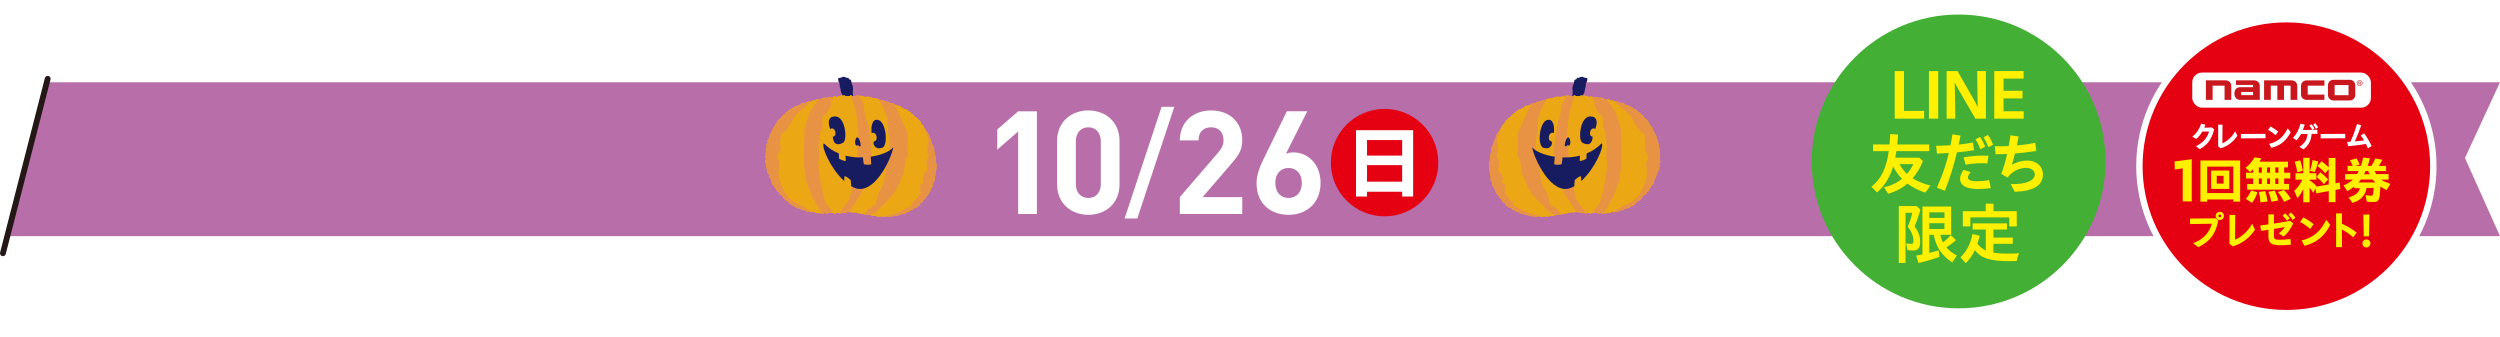 <?xml version="1.0" encoding="UTF-8"?><svg id="_レイヤー_2" xmlns="http://www.w3.org/2000/svg" xmlns:xlink="http://www.w3.org/1999/xlink" viewBox="0 0 646.048 87"><defs><style>.cls-1{fill:#b86ea9;}.cls-2{fill:#fff000;}.cls-3{fill:#e99e15;}.cls-4{fill:#e89344;}.cls-5{fill:#44af35;}.cls-6{filter:url(#drop-shadow-1);stroke:#fff;stroke-miterlimit:10;stroke-width:1.647px;}.cls-6,.cls-7{fill:#e50012;}.cls-8{fill:#fff;}.cls-9{fill:#171c61;}.cls-10{fill:#eba814;}.cls-11{fill:none;stroke:#231815;stroke-linecap:round;stroke-linejoin:round;stroke-width:1.508px;}.cls-12{fill:#c9171d;}</style><filter id="drop-shadow-1" x="547.95" y="0" width="86" height="87" filterUnits="userSpaceOnUse"><feOffset dx="1.241" dy="1.241"/><feGaussianBlur result="blur" stdDeviation="1.241"/><feFlood flood-color="#231815" flood-opacity=".3"/><feComposite in2="blur" operator="in"/><feComposite in="SourceGraphic"/></filter></defs><g id="_文字"><polygon class="cls-1" points="646.048 61.028 1.592 61.028 12.156 21.253 646.048 21.253 636.993 40.828 646.048 61.028"/><line class="cls-11" x1=".754" y1="65.443" x2="12.324" y2="20.369"/><path class="cls-9" d="M406.306,26.555c-.024-.096-.001-.098-.016-.266-.011-.12-.135-.249-.141-.398-.005-.126-.062-.264-.063-.407-.001-.129.056-.267.058-.407.002-.131.2-.261.205-.4.005-.133.031-.265.039-.402.008-.134-.011-.269,0-.404.011-.135.011-.269.025-.404.014-.136-.094-.284-.077-.418.017-.136.023-.273.044-.406.021-.136-.002-.28.023-.411.026-.137.175-.244.206-.372.033-.137.063-.268.102-.393.042-.137.019-.289.068-.408.056-.136.075-.29.14-.395.079-.129.319-.09.412-.165.111-.089.117-.338.245-.405.127-.065.334.063.471.019.137-.044.24-.207.381-.23.144-.024.292-.05.432-.053.149-.003.279.144.415.165.152.023.263.067.386.117.147.06.377-.025.463.072.096.11.077.297.065.451-.009.115-.044.255-.083.421-.03.126-.189.23-.232.381-.037.129-.026.28-.07.425-.04.132.022.301-.022.443-.041.133-.086.27-.129.411-.042.135-.042.285-.084.425-.041.136-.034.287-.075.426-.04.137-.065.277-.103.416-.038.139-.206.242-.241.382-.035.14-.04.287-.071.426-.032.142-.208.254-.235.394-.027.143.052.306.031.446-.022.145.04.391.027.53-.189.106-.256-.003-.467.049-.211.052-.221.014-.432.066-.211.052-.198.103-.409.155-.211.052-.192.132-.403.184-.212.052-.233.01-.45.033-.213.023-.215-.101-.433-.096Z"/><path class="cls-10" d="M406.58,54.913c-.129.014-.278-.078-.421-.057-.13.019-.26.077-.401.101-.131.022-.286-.07-.426-.045-.132.023-.236.221-.374.247-.132.024-.295-.103-.434-.077-.132.025-.227.268-.365.294-.133.025-.311-.186-.449-.161-.133.024-.24.206-.378.231-.133.024-.299-.128-.436-.104-.134.023-.254.137-.391.159-.134.021-.276.006-.413.026-.135.02-.258.128-.395.147-.135.019-.264.097-.401.114-.135.017-.282-.048-.42-.032-.136.016-.273.024-.411.038-.136.014-.261.164-.399.176-.136.012-.278-.012-.415-.002-.137.01-.279-.051-.417-.044-.137.007-.275-.007-.413-.002-.137.005-.273.133-.41.135-.137.002-.277-.133-.415-.134-.137-.001-.273-.05-.411-.053-.137-.003-.278.084-.415.077-.137-.006-.278.021-.415.012-.137-.01-.269-.094-.406-.107-.137-.013-.285.071-.422.054-.136-.017-.26-.142-.396-.162-.136-.02-.293.079-.428.055-.135-.024-.25-.165-.385-.193-.134-.028-.26-.095-.394-.127-.134-.032-.265-.068-.398-.104-.133-.036-.249-.122-.381-.162-.131-.04-.311.068-.441.024-.13-.045-.248-.127-.377-.176-.128-.049-.202-.23-.329-.284-.126-.053-.292-.013-.417-.071-.124-.058-.236-.141-.359-.203-.122-.062-.222-.163-.343-.23-.12-.066-.284-.056-.402-.127-.117-.071-.181-.225-.297-.301-.114-.075-.217-.163-.33-.243-.112-.079-.354.018-.464-.067-.108-.083-.2-.196-.307-.283-.105-.087-.219-.171-.323-.263-.102-.09-.05-.35-.15-.446-.099-.094-.33-.055-.427-.154-.096-.097-.183-.207-.277-.309-.095-.103-.04-.337-.131-.442-.091-.106-.261-.143-.348-.251-.088-.108-.248-.161-.332-.272-.085-.111-.017-.333-.097-.446-.081-.114-.301-.131-.377-.247-.077-.117-.132-.249-.204-.367-.073-.119-.128-.249-.198-.369-.069-.121-.19-.215-.255-.338-.065-.123.018-.322-.043-.447-.061-.125-.166-.227-.224-.354-.057-.127-.225-.207-.278-.336-.053-.129-.063-.277-.112-.407-.049-.13.001-.296-.044-.427-.045-.132-.086-.263-.127-.396-.041-.133-.246-.219-.283-.353-.037-.135-.01-.287-.043-.422-.033-.136.091-.305.063-.441-.028-.137-.154-.252-.179-.389s.016-.283-.005-.421c-.02-.138-.089-.268-.105-.406-.016-.138.016-.28.004-.419s-.159-.267-.167-.406c-.008-.139.026-.281.021-.42-.004-.139-.042-.279-.043-.418-.001-.139-.009-.28-.006-.419.003-.139.107-.276.113-.414.007-.139.106-.271.116-.409.01-.139-.012-.278.001-.416.014-.139.026-.275.043-.413.017-.138-.043-.285-.023-.423.021-.138.147-.257.171-.394.024-.137-.005-.282.022-.419.027-.137.101-.261.131-.397.03-.136-.021-.29.012-.425.034-.135.01-.285.047-.42.037-.134.101-.261.14-.395.04-.133.143-.247.186-.379.043-.133.171-.234.217-.366.046-.131-.068-.319-.019-.45.049-.13.16-.237.212-.366.052-.129.116-.252.171-.38.055-.128.079-.269.136-.396s.121-.25.182-.376c.06-.126.041-.291.104-.416.063-.124.222-.199.288-.321.066-.123.062-.284.131-.405.069-.121.234-.186.305-.306.072-.12.079-.278.153-.396.074-.118.22-.189.296-.305.077-.116.092-.274.172-.388.08-.115.072-.293.154-.405.082-.113.353-.084.438-.194.085-.111.038-.323.126-.432.088-.108.111-.274.2-.379.09-.106.231-.172.323-.276.093-.104.195-.202.29-.303.096-.102.183-.214.281-.312.098-.099.332-.059.432-.155.101-.097.143-.253.246-.346.104-.094.115-.294.221-.384.106-.091.352-.012.461-.099.109-.088.105-.318.215-.402.111-.084.251-.133.364-.213.114-.081.244-.139.36-.216.116-.077.172-.253.29-.326.119-.073.373.082.493.013.121-.07.19-.228.312-.292.123-.065.263-.094.388-.154.126-.061.199-.234.326-.29.127-.056.232-.165.358-.219.128-.055.339.091.466.038.128-.053.244-.132.372-.183.129-.051.253-.112.381-.162.129-.05.199-.256.328-.304.13-.049.292-.01.421-.057.131-.047.292-.004.422-.049.131-.045.231-.181.361-.224.132-.044.274-.053.405-.095.132-.042.301.037.432-.003.133-.041.233-.182.365-.221.133-.039.273-.049.406-.086.134-.037.275-.039.408-.074.134-.036.263-.084.396-.117.135-.034.233-.211.367-.243.135-.032.27-.067.405-.097.136-.03.276-.04.411-.068.136-.028.3.085.435.058.136-.027.238-.234.373-.258.137-.025.274-.049.41-.072.137-.023.267-.096.403-.117.137-.021.287.037.423.018.137-.019.3.153.436.135.138-.018.253-.211.389-.227.138-.016.278-.009.415-.023.138-.014.265-.144.403-.156.138-.012.283.055.421.045.138-.01.272-.096.409-.104.138-.008.285.121.422.115.138-.006.28.097.418.092.138-.005.276.02.413.016.138-.003.272-.279.41-.28.138-.001.277.239.415.24.138 0.0.276-.061.414-.059.138.002.273.107.41.112.139.004.286-.247.424-.241.139.006.277.027.415.034.138.008.279-.005.417.004.138.009.276.043.413.054.138.011.266.146.403.159.138.013.263.141.4.155.138.014.305-.249.442-.233.138.016.255.205.391.222.137.017.281-.022.418-.004.137.019.281-.013.417.007.137.02.277.023.413.045.137.022.251.183.387.206.137.023.293-.069.429-.045.136.024.286-.021.421.005.136.026.26.119.395.145.136.027.229.261.363.289.136.028.271.05.405.079.136.029.318-.155.452-.124.135.031.267.079.401.11.135.031.224.253.357.285.134.033.33-.183.463-.15.134.034.205.312.339.346.134.034.286-.006.419.03.134.035.314-.104.446-.069.133.036.23.205.363.241.132.037.246.136.378.173.133.037.321-.109.451-.068.132.041.269.075.398.12.13.045.215.221.343.27.129.049.219.19.345.243.127.053.332-.073.456-.017.126.057.156.314.279.373.124.06.322-.029.443.034.122.064.242.134.361.202.12.068.176.242.293.313.117.072.298.042.413.116.115.075.236.145.348.224.113.079.161.247.27.329.11.082.262.11.369.195.108.086.218.169.322.257.105.089.145.25.247.342.102.092.305.076.404.17.099.095.107.284.203.381.096.098.167.217.26.318.093.101.17.213.26.316.09.104.296.108.383.214.087.106.218.18.302.289.084.108.023.327.103.438.081.111.193.199.27.312.077.113.161.222.235.337.074.116.099.26.17.378.071.117.274.158.341.278.068.119.056.283.12.405.064.121.027.293.088.416.061.123.191.21.249.335.058.124.109.25.164.377.054.126.155.232.207.359.051.127.205.217.253.345.048.129-.149.344-.105.474.044.13.275.198.316.329.041.131.155.243.193.374s-.161.329-.127.461c.034.133.264.218.295.351.031.134.085.265.112.4.028.134-.2.318-.176.453.024.135.281.231.302.367s-.104.293-.087.429c.018.136.018.273.032.409.014.137.111.265.121.402.011.137-.122.282-.115.418.007.137.205.266.208.403.004.137-.2.276-.2.413 0.0.14.064.277.059.417-.005.139.169.29.159.43-.01.139-.155.268-.17.407-.015.139-.103.267-.123.406-.02.138.14.306.115.443-.025.138-.207.245-.236.382-.029.136.023.291-.011.427-.033.136-.109.26-.146.395-.037.134-.006.29-.047.424-.042.133-.272.203-.318.336-.045.132-.075.266-.125.397-.049.131.009.302-.044.431-.053.129-.233.202-.29.33-.057.128-.08.267-.14.393-.06.126-.082.269-.146.393-.064.124.004.319-.063.442-.067.123-.111.262-.181.382-.07.121-.321.134-.394.253-.073.119-.059.293-.135.41s-.242.173-.322.288c-.08.115-.123.253-.205.366-.082.113-.054.31-.139.421-.085.111-.348.081-.435.19-.088.109-.008.357-.099.463-.091.106-.343.071-.436.174-.094.104-.191.199-.288.301-.097.101-.195.196-.294.295-.099.099-.075.323-.177.419-.102.096-.244.148-.348.241-.104.093-.175.226-.282.316-.107.09-.325.043-.434.13-.11.087-.109.314-.221.398-.112.084-.278.094-.392.175-.115.081-.131.308-.248.385-.117.077-.253.132-.371.205-.119.073-.304.039-.425.108-.122.07-.187.244-.31.309-.124.066-.251.133-.376.194-.126.061-.323-.028-.45.028-.128.057-.258.104-.387.156-.13.052-.245.138-.377.185-.132.047-.238.176-.37.217-.134.042-.323-.112-.457-.076-.135.036-.218.28-.355.31-.134.03-.282-.003-.415.024-.135.028-.28-.003-.413.022-.135.026-.246.187-.379.21-.136.023-.3-.137-.434-.117-.136.021-.269.047-.403.065-.136.019-.245.245-.38.262-.136.016-.281-.03-.415-.016-.137.014-.273.036-.408.048-.137.012-.274.033-.409.043-.137.01-.277-.016-.412-.008-.138.008-.274.028-.409.034-.138.006-.282-.208-.417-.204-.138.004-.269.232-.404.234-.138.002-.277-.19-.413-.189-.138.001-.274.03-.409.029-.138-.001-.274-.022-.408-.025-.138-.003-.272-.046-.407-.05-.138-.005-.285.269-.42.263-.138-.006-.267-.171-.401-.179-.139-.007-.272-.064-.405-.072-.139-.009-.29.191-.423.182-.14-.01-.276-.032-.409-.042-.14-.011-.262-.187-.395-.198-.14-.011-.28.031-.411.02-.141-.012-.278-.001-.409-.012-.142-.012-.271-.132-.4-.141-.144-.01-.279-.059-.406-.065-.147-.007-.288.099-.412.099-.153-.001-.279.089-.395.102Z"/><path class="cls-10" d="M428.643,43.385c-.03.137.021.293-.012.427-.034.136-.107.261-.146.396-.036.136-.005.291-.047.424-.042.133-.273.202-.317.334-.045.132-.075.266-.126.398-.047.129.009.301-.044.43-.053.129-.232.202-.288.331-.056.129-.081.269-.14.394-.062.125-.084.268-.146.394-.064.125.002.318-.062.44-.067.122-.113.263-.182.382-.07.122-.322.134-.395.253-.073.119-.06.293-.135.412-.075.116-.241.172-.323.288-.078.116-.12.254-.204.366-.081.112-.053.311-.139.42-.084.112-.347.081-.436.189-.086.109-.007.358-.096.464-.092.106-.343.069-.438.175-.095.103-.191.199-.286.299-.097.102-.197.196-.294.296-.1.099-.077.324-.176.42-.103.096-.245.146-.351.239-.102.093-.173.227-.281.317-.105.09-.324.042-.435.129-.108.087-.108.316-.221.399-.111.084-.276.095-.392.173-.113.081-.13.308-.246.386-.119.078-.253.131-.371.203-.121.075-.307.04-.427.109-.121.069-.186.243-.309.309-.124.066-.25.134-.376.194-.126.06-.322-.027-.45.026-.129.057-.257.105-.388.158-.128.051-.245.138-.376.185-.133.045-.239.175-.372.214-.133.042-.321-.111-.457-.075-.136.036-.218.281-.353.311-.135.03-.283-.004-.415.023-.135.027-.28-.004-.415.02-.135.027-.246.189-.38.211-.047.008-.098-.004-.148-.026-.098-.039-.198-.102-.285-.091-.135.021-.269.046-.404.065s-.244.247-.378.263c-.137.015-.281-.03-.415-.017-.137.016-.275.037-.408.05-.137.013-.274.031-.408.041-.14.01-.279-.015-.413-.008-.006-.001-.015.002-.02.001-.134.01-.259.027-.39.034-.136.007-.282-.209-.418-.205-.136.007-.269.234-.402.235-.139.001-.278-.189-.413-.19-.139.001-.274.031-.41.029-.139-.002-.273-.024-.408-.025l-.037-.003c-.127-.007-.245-.045-.369-.048-.138-.005-.286.27-.419.263-.138-.005-.267-.171-.403-.178-.138-.008-.27-.064-.405-.071-.138-.011-.289.192-.421.182-.141-.011-.278-.033-.41-.043-.011-.001-.026-.002-.037-.006-.124-.036-.237-.183-.358-.192-.138-.011-.28.031-.409.018-.132-.01-.266-.003-.389-.009l-.003-0-.017-.001c-.138-.011-.263-.121-.386-.136-.006-.003-.011-.004-.014-.004-.144-.011-.279-.059-.408-.066-.147-.008-.288.099-.412.099-.153-0-.278.089-.395.103-.128.013-.277-.079-.42-.058-.132.019-.26.079-.401.1-.132.022-.287-.068-.427-.044-.132.025-.234.222-.374.246-.132.025-.296-.103-.433-.076-.132.025-.226.269-.363.293-.135.024-.312-.186-.45-.161-.132.025-.241.207-.376.232-.032.006-.067.001-.101-.008-.111-.029-.231-.113-.337-.098-.135.024-.253.137-.391.161-.134.019-.278.005-.412.026-.038.006-.073.018-.109.032-.093.039-.187.101-.286.114-.134.019-.265.096-.402.114-.134.019-.282-.048-.42-.032s-.273.023-.41.038c-.137.013-.261.162-.398.175-.137.013-.28-.01-.416-.003-.137.01-.28-.05-.419-.043-.136.007-.274-.006-.413-.003-.061.004-.121.028-.181.059-.075.038-.15.078-.229.078-.136.001-.276-.134-.415-.133-.136-.002-.274-.05-.412-.054-.136-.004-.275.083-.413.078-.138-.008-.279.019-.417.012-.135-.01-.267-.096-.405-.109-.135-.013-.286.071-.42.055-.138-.016-.261-.141-.398-.163-.134-.019-.292.079-.426.057-.137-.025-.25-.167-.387-.194-.134-.028-.259-.095-.392-.128-.134-.03-.267-.067-.4-.103-.13-.036-.248-.12-.378-.162-.133-.039-.312.069-.441.024-.13-.045-.247-.129-.377-.176-.129-.05-.202-.229-.331-.285-.126-.053-.291-.014-.417-.069-.123-.058-.235-.142-.357-.203-.122-.064-.225-.164-.344-.231-.119-.067-.285-.056-.404-.126-.116-.072-.179-.225-.295-.3-.116-.075-.216-.164-.331-.245-.11-.078-.354.019-.463-.067-.11-.081-.199-.194-.305-.283-.106-.086-.221-.17-.324-.262s-.051-.351-.151-.448c-.1-.094-.328-.054-.428-.154-.094-.097-.184-.205-.277-.307-.093-.102-.041-.338-.131-.444-.09-.105-.261-.141-.348-.249-.087-.111-.248-.163-.332-.274-.084-.111-.015-.331-.096-.444-.081-.116-.302-.133-.377-.248-.078-.116-.132-.247-.203-.365-.075-.121-.128-.25-.197-.37-.072-.121-.192-.214-.255-.337-.066-.123.016-.322-.044-.448-.063-.123-.168-.227-.225-.352-.057-.129-.224-.208-.278-.336-.054-.129-.063-.277-.111-.407-.051-.131-.001-.295-.046-.425-.045-.133-.084-.264-.126-.397-.039-.133-.246-.218-.282-.354-.036-.133-.01-.287-.043-.422-.033-.136.092-.305.062-.44-.027-.138-.154-.252-.178-.389-.024-.138.016-.282-.006-.419-.018-.14-.086-.27-.105-.407-.015-.14.018-.279.006-.419-.013-.14-.159-.267-.169-.406-.007-.139.027-.281.02-.42-.004-.139-.039-.281-.04-.419s-.011-.278-.006-.419c.002-.139.105-.275.112-.413.008-.138.104-.27.115-.41.011-.138-.011-.278.003-.416.013-.138.027-.276.043-.413.016-.137-.045-.287-.023-.424.019-.137.147-.258.172-.395.022-.137-.007-.281.02-.418.028-.137.101-.261.131-.398.031-.137-.021-.291.012-.424.033-.136.01-.285.046-.421.039-.133.101-.261.143-.394.039-.133.143-.246.185-.379.042-.133.171-.235.216-.365.048-.132-.068-.32-.018-.449.048-.132.16-.239.213-.368.05-.129.115-.251.171-.38.053-.126.078-.269.134-.394.059-.128.123-.251.182-.376.062-.125.042-.292.104-.414.064-.125.223-.2.29-.322.064-.122.062-.284.129-.406.07-.122.234-.185.307-.306.07-.119.079-.277.151-.393.075-.119.22-.191.298-.307.01-.014.017-.03.027-.044.055-.112.073-.243.145-.344.081-.112.071-.292.155-.404.081-.112.353-.083.437-.192.086-.112.039-.324.125-.433.089-.109.111-.275.202-.378.089-.109.23-.173.322-.276.095-.106.195-.202.289-.305.097-.102.184-.214.281-.311.1-.099.334-.061.434-.158.1-.097.143-.252.246-.345.102-.093.115-.292.22-.382.108-.09.354-.014.461-.101.108-.087.105-.319.216-.403.11-.084.25-.131.363-.212.113-.081.245-.137.36-.215.116-.078.172-.253.291-.325.118-.075.373.08.493.011.121-.069.188-.229.311-.291.123-.066.265-.096.388-.155.126-.06.2-.233.326-.29.129-.057.232-.164.358-.218.128-.054.34.089.468.038.128-.054.244-.132.372-.183s.251-.114.379-.162c.131-.051.199-.257.33-.304.024-.01.047-.014.073-.018.114-.02.24-.002.347-.04.131-.045.292-.004.423-.049.131-.045.23-.179.361-.224.13-.042.273-.051.403-.094.133-.042.301.037.434-.004.13-.039.234-.182.364-.221.133-.039.273-.049.405-.085.136-.036.278-.04.41-.076.133-.033.261-.081.396-.117.027-.007.051-.019.072-.035.1-.062.187-.182.293-.206.136-.033.271-.069.406-.099.135-.03.275-.04.41-.067.135-.027.3.084.435.059.138-.027.237-.233.372-.261.138-.024.275-.048.41-.07.138-.024.268-.098.405-.119.138-.021.286.039.424.018.137-.018.298.153.435.137.137-.018.253-.212.39-.228s.278-.011.415-.023.265-.145.402-.154c.114-.012.232.032.349.044.023.002.049.001.072-0.0.137-.01.27-.095.41-.105.136-.007.282.123.422.116.136-.007.279.096.418.092.136-.007.273.018.412.017.139-.004.273-.28.409-.281l.014.001c.132.013.268.237.401.239.139-.001.276-.06.415-.058.139.002.272.107.411.112.139.002.285-.247.423-.242.138.005.278.027.414.034.138.008.281-.005.419.003.138.011.274.044.412.054.138.011.266.147.401.158.138.013.264.141.401.158.138.013.305-.251.443-.235.095.01.174.1.262.162-0.0.003.003.003.003.003.003.003.006.003.005.006.038.026.08.047.12.053.138.016.282-.025.417-.006.137.019.281-.011.418.009.137.019.276.024.413.046.137.019.252.181.386.206.137.022.294-.07.428-.045.137.025.288-.021.422.003.137.028.26.121.396.146.134.028.229.263.362.29.137.028.271.05.405.077.026.005.052.004.081-.003.121-.028.263-.145.37-.119.137.03.269.078.402.109.134.03.224.254.357.284.125.033.307-.162.44-.154l.003 0c.006 0.0.014.004.02.004.054.013.096.065.138.126.062.091.121.2.2.22.026.005.049.009.074.011.115.012.235-.011.345.018.133.036.314-.103.447-.067.133.036.23.205.363.241.133.036.247.134.377.173.133.036.32-.108.45-.07.133.042.269.075.398.12.132.048.214.222.344.272.129.047.22.19.346.243.126.053.332-.076.455-.018.126.056.155.312.281.374.123.059.32-.031.443.034s.241.134.36.201c.119.07.175.242.294.314.116.07.298.04.413.115.116.075.235.145.347.223.112.081.16.249.27.33.112.084.263.11.369.196.109.086.219.167.322.256.106.089.146.251.248.343.1.091.304.075.403.172.1.094.106.283.202.38.097.097.168.218.259.317.093.102.172.215.262.318.09.102.295.109.383.214.087.105.217.181.302.289.084.108.024.326.102.439.081.11.193.197.271.31.078.113.162.223.234.339.075.116.099.259.171.377s.274.157.34.277c.069.118.056.285.122.405.063.12.027.291.087.414.06.123.192.211.249.337.057.123.108.248.165.377.054.125.153.231.204.356.051.128.206.218.254.346.048.128-.148.344-.105.475.045.131.277.197.316.328.042.133.155.243.194.376.036.13-.161.329-.128.461.036.133.264.217.297.352.03.132.084.264.111.399.027.135-.201.317-.176.452.024.135.28.232.302.367.021.138-.103.293-.088.43.019.134.02.273.032.41.013.134.11.263.123.4.01.137-.123.283-.116.419.007.139.205.267.206.403.004.139-.2.277-.199.415s.066.277.061.415c-.005.141.169.29.158.431-.011.138-.156.268-.17.406-.017.14-.104.267-.123.407-.019.137.139.305.114.442-.022.137-.206.244-.234.381Z"/><path class="cls-4" d="M396.118,55.343c1.307.256,1.494.492,2.521.634-.075.038-.15.078-.229.078-.136.001-.276-.134-.415-.133-.136-.002-.274-.05-.412-.054-.136-.004-.275.083-.413.078-.138-.008-.279.019-.417.012-.135-.01-.267-.096-.405-.109-.135-.013-.286.071-.42.055-.138-.016-.261-.141-.398-.163-.134-.019-.292.079-.426.057-.137-.025-.25-.167-.387-.194-.134-.028-.259-.095-.392-.128-.134-.03-.267-.067-.4-.103-.13-.036-.248-.12-.378-.162-.133-.039-.312.069-.441.024-.13-.045-.247-.129-.377-.176-.129-.05-.202-.229-.331-.285-.126-.053-.291-.014-.417-.069-.123-.058-.235-.142-.357-.203-.122-.064-.225-.164-.344-.231-.119-.067-.285-.056-.404-.126-.116-.072-.179-.225-.295-.3-.116-.075-.216-.164-.331-.245-.11-.078-.354.019-.463-.067-.11-.081-.199-.194-.305-.283-.106-.086-.221-.17-.324-.262s-.051-.351-.151-.448c-.1-.094-.328-.054-.428-.154-.094-.097-.184-.205-.277-.307-.093-.102-.041-.338-.131-.444-.09-.105-.261-.141-.348-.249-.087-.111-.248-.163-.332-.274-.084-.111-.015-.331-.096-.444-.081-.116-.302-.133-.377-.248-.078-.116-.132-.247-.203-.365-.075-.121-.128-.25-.197-.37-.072-.121-.192-.214-.255-.337-.066-.123.016-.322-.044-.448-.063-.123-.168-.227-.225-.352-.057-.129-.224-.208-.278-.336-.054-.129-.063-.277-.111-.407-.051-.131-.001-.295-.046-.425-.045-.133-.084-.264-.126-.397-.039-.133-.246-.218-.282-.354-.036-.133-.01-.287-.043-.422-.033-.136.092-.305.062-.44-.027-.138-.154-.252-.178-.389-.024-.138.016-.282-.006-.419-.018-.14-.086-.27-.105-.407-.015-.14.018-.279.006-.419-.013-.14-.159-.267-.169-.406-.007-.139.027-.281.02-.42-.004-.139-.039-.281-.04-.419s-.011-.278-.006-.419c.002-.139.105-.275.112-.413.008-.138.104-.27.115-.41.011-.138-.011-.278.003-.416.013-.138.027-.276.043-.413.016-.137-.045-.287-.023-.424.019-.137.147-.258.172-.395.022-.137-.007-.281.02-.418.028-.137.101-.261.131-.398.031-.137-.021-.291.012-.424.033-.136.01-.285.046-.421.039-.133.101-.261.143-.394.039-.133.143-.246.185-.379.042-.133.171-.235.216-.365.048-.132-.068-.32-.018-.449.048-.132.16-.239.213-.368.05-.129.115-.251.171-.38.053-.126.078-.269.134-.394.059-.128.123-.251.182-.376.062-.125.042-.292.104-.414.064-.125.223-.2.29-.322.064-.122.062-.284.129-.406.07-.122.234-.185.307-.306.07-.119.079-.277.151-.393.075-.119.22-.191.298-.307.01-.014.017-.03.027-.044-.142.466-.217.726-.501,1.534-.473,1.349-.817,1.045-.549,2.357.27,1.312.263,1.405.207,2.137-.056.736-.629.97-.133,1.744.496.775.439.311.348,1.504-.091,1.192-.402,1.631.204,2.137.609.509.765.888.794,1.722.029.832-.622.875.182,1.214.807.339.361.12.461,1.234.1,1.115-.377.96.242,1.68,1.439,1.676.55,1.241,1.439,1.676.892.438-.07.92,1.357,1.58,1.427.663,2.141.995,2.141.995,0,0,.422.492,1.969.794Z"/><path class="cls-4" d="M403.233,55.437c-.111-.029-.231-.113-.337-.098-.135.024-.253.137-.391.161-.134.019-.278.005-.412.026-.038.006-.073.018-.109.032-.151-.064-.334-.132-.568-.205-1.194-.374-1.926-1.389-1.926-1.389,0,0-.642-.829-1.467-1.571-.825-.739-1.1-1.199-1.556-1.662-.459-.463-.824-.832-1.464-2.03-.64-1.199-.729-1.475-.729-1.475,0,0-.362-1.473-.82-2.028-.458-.555-.269-1.749-.45-2.485-.181-.739.004-1.196-.638-2.028-.639-.832.008-1.473-.079-2.76-.087-1.29-.088-1.198-.085-2.116.006-.922-.083-1.564,1.028-3.676,1.114-2.112,1.212-3.399,2.415-4.958,0,0,.136-.192.356-.496.114-.02.24-.002.347-.04.131-.045.292-.004.423-.049.131-.045.23-.179.361-.224.13-.042.273-.051.403-.094.133-.042.301.037.434-.004.13-.039.234-.182.364-.221.133-.039.273-.049.405-.085.136-.036.278-.04.41-.076.133-.033.261-.081.396-.117.027-.007.051-.019.072-.035l-.194.352-1.113,2.202-.838,2.39-.201,3.589-.376,2.206-.015,2.852s.001.37-.004,1.196c-.002.829.911,2.121.911,2.121l.444,4.048s.272,1.29,1.095,2.399,1.087,3.684,1.087,3.684l2.112,1.299.708,1.366Z"/><path class="cls-4" d="M409.863,55.108c-.171.004-.336.003-.491-.005-.455-.023-.84-.093-1.157-.183l-.003-0c-.006-0-.008-.004-.014-.004l-0.0.003-.003-0c-.138-.011-.263-.121-.386-.136-.006-.003-.011-.004-.014-.004-.454-.182-.68-.37-.68-.37,0,0-2.679-3.921-3.029-4.757-.353-.836-.704-1.58-1.227-3.062-.52-1.485-.687-2.408-.687-2.408l-.409-2.494s-.086-.278-.148-1.659l-.062-1.383.229-2.295.416-2.2.12-1.471.595-2.013.499-1.922.224-1.836s.667-1.091.862-1.64c.092-.262.162-.378.264-.509.023.002.049.001.072-0.0.137-.01.27-.095.41-.105.136-.007.282.123.422.116.136-.007.279.096.418.092.136-.007.273.018.412.017.139-.004.273-.28.409-.281l.011.001c-.626,1.701-1.499,5.198-1.499,5.198l-.348,3.396-.141,2.391.393,3.229s-.106,5.151.674,7.56c.776,2.409,1.098,4.717,1.542,5.461.446.748,1.615,2.059,1.615,2.059l.712,1.21Z"/><path class="cls-4" d="M418.527,46.527c-.231.904-.817,2.152-.817,2.152,0,0-.203.539-.618,1.707-.415,1.168-.747,1.235-1.142,2.127-.304.688-1.025,1.731-1.635,2.616-.134.01-.259.027-.39.034-.136.007-.282-.209-.418-.205-.136.007-.269.234-.402.235-.139.001-.278-.189-.413-.19-.139.001-.274.031-.41.029-.139-.002-.273-.024-.408-.025l-.037-.003c.051-.479.145-.764.145-.764l1.445-1.827.691-2.624s1.012-4.721,1.138-6.373c.125-1.65-.129-2.594-.147-3.425-.021-.831.133-1.744.133-1.744l-.133-1.484s-.119-1.671-.3-2.517c-.179-.843-.51-.776-.605-1.705-.091-.929.464-1.812-.367-2.704,0,0-1.086-.73-1.757-2.625-.674-1.898,1.072.911-.087-1.021-.318-.533-.506-.836-.609-1q-.003-.003-.002-.006c-.011-.05-.029-.115-.052-.189.038.026.08.047.12.053.138.016.282-.025.417-.006.137.019.281-.011.418.009.137.019.276.024.413.046.137.019.252.181.386.206.137.022.294-.07.428-.045.137.025.288-.021.422.003.137.028.26.121.396.146.134.028.229.263.362.29.137.028.271.05.405.077.026.005.052.004.081-.003,1.073,1.206,2.082,2.731,2.517,3.804.618,1.524.926,2.839.926,2.839l.328,1.04s-.105,1.377.014,3.047c.119,1.671.011.923.035,2.772.021,1.846.112,1.76.007,3.137-.105,1.377-.031,1.475-.345,2.373-.314.901.101.84-.133,1.744Z"/><path class="cls-3" d="M416.908,26.021c-.055-.042-.106-.086-.158-.13.006 0.0.014.004.02.004.054.013.096.065.138.126Z"/><path class="cls-4" d="M428.643,43.385c-.03.137.021.293-.012.427-.034.136-.107.261-.146.396-.036.136-.005.291-.047.424-.042.133-.273.202-.317.334-.045.132-.075.266-.126.398-.047.129.009.301-.044.43-.053.129-.232.202-.288.331-.056.129-.081.269-.14.394-.062.125-.084.268-.146.394-.064.125.002.318-.062.44-.067.122-.113.263-.182.382-.07.122-.322.134-.395.253-.073.119-.06.293-.135.412-.075.116-.241.172-.323.288-.078.116-.12.254-.204.366-.081.112-.053.311-.139.42-.084.112-.347.081-.436.189-.086.109-.007.358-.096.464-.092.106-.343.069-.438.175-.095.103-.191.199-.286.299-.097.102-.197.196-.294.296-.1.099-.077.324-.176.42-.103.096-.245.146-.351.239-.102.093-.173.227-.281.317-.105.09-.324.042-.435.129-.108.087-.108.316-.221.399-.111.084-.276.095-.392.173-.113.081-.13.308-.246.386-.119.078-.253.131-.371.203-.121.075-.307.04-.427.109-.121.069-.186.243-.309.309-.124.066-.25.134-.376.194-.126.06-.322-.027-.45.026-.129.057-.257.105-.388.158-.128.051-.245.138-.376.185-.133.045-.239.175-.372.214-.133.042-.321-.111-.457-.075-.136.036-.218.281-.353.311-.135.03-.283-.004-.415.023-.135.027-.28-.004-.415.02-.135.027-.246.189-.38.211-.047.008-.098-.004-.148-.026.031-.032.06-.065.085-.098.41-.524,1.347-.73,1.552-.989.205-.262,3.077-1.613,3.077-1.613l.987-.847s.986-.847,1.671-2.549c.682-1.703.431-.797.661-1.427.233-.627.479-1.44.479-1.44l.013-1.383s.049-.641-.15-1.671c-.196-1.03.514-1.9.514-1.9,0,0,.063-.825-.607-1.705-.673-.884-.227-.665-.143-1.765.084-1.101-.142-.566-.136-1.857.006-1.292-.911-1.361-.911-1.361,0,0-.687-.697-1.18-1.471-.496-.778-.741-1.166-1.138-2.026-.397-.86-.925-1.177-1.704-1.884-.592-.536-1.774-1.612-2.934-2.585.115.012.235-.011.345.018.133.036.314-.103.447-.067.133.036.23.205.363.241.133.036.247.134.377.173.133.036.32-.108.45-.07.133.042.269.075.398.12.132.048.214.222.344.272.129.047.22.19.346.243.126.053.332-.076.455-.018.126.056.155.312.281.374.123.059.32-.031.443.034s.241.134.36.201c.119.07.175.242.294.314.116.07.298.04.413.115.116.075.235.145.347.223.112.081.16.249.27.33.112.084.263.11.369.196.109.086.219.167.322.256.106.089.146.251.248.343.1.091.304.075.403.172.1.094.106.283.202.38.097.097.168.218.259.317.093.102.172.215.262.318.09.102.295.109.383.214.087.105.217.181.302.289.084.108.024.326.102.439.081.11.193.197.271.31.078.113.162.223.234.339.075.116.099.259.171.377s.274.157.34.277c.069.118.056.285.122.405.063.12.027.291.087.414.06.123.192.211.249.337.057.123.108.248.165.377.054.125.153.231.204.356.051.128.206.218.254.346.048.128-.148.344-.105.475.045.131.277.197.316.328.042.133.155.243.194.376.036.13-.161.329-.128.461.036.133.264.217.297.352.03.132.084.264.111.399.027.135-.201.317-.176.452.024.135.28.232.302.367.021.138-.103.293-.088.43.019.134.02.273.032.41.013.134.11.263.123.4.01.137-.123.283-.116.419.007.139.205.267.206.403.004.139-.2.277-.199.415s.066.277.061.415c-.005.141.169.29.158.431-.011.138-.156.268-.17.406-.017.14-.104.267-.123.407-.019.137.139.305.114.442-.022.137-.206.244-.234.381Z"/><path class="cls-3" d="M411.407,25.314s-.006-.047-.024-.124c-.277-.432.024.124.024.124Z"/><path class="cls-9" d="M399.108,38.246c-1.936.057-1.442-6.41.562-7.185,2.004-.775,2.056,2.488,1.857,3.313-1.281-.484-1.736,1.765-.802,2.095.837.08.143,2.306-1.617,1.777Z"/><path class="cls-9" d="M408.781,36.752c-.961-.874-.451-6.678,2.202-6.667,2.653.011,1.259,3.256,1.259,3.256-1.247-.842-1.987,1.862-.671,1.987-.153,2.881-2.345,1.828-2.789,1.424Z"/><path class="cls-9" d="M405,37.472c-.207.585-.642.392-.636-.06s.527-2.368,1.08-1.824c.553.544.548,2.583-.444,1.885Z"/><path class="cls-9" d="M406.944,46.507s1.415-1.209,1.581-.924c.076.13.092.668.088,1.213,3.614-3.262,6.047-9.096,5.279-9.771-1.118,1.196-2.449,2.047-3.874,2.629-.015.545-.033,1.133-.046,1.269-.025.266-1.564.747-1.703.689-.079-.033-.029-.766.028-1.39-1.495.381-3.039.51-4.516.459-.061.724-.137,1.528-.218,1.701-.121.257-1.951.262-1.926-.004.015-.161.09-1.133.147-1.878-2.751-.406-5.012-1.397-5.848-2.432.603,3.23,5.064,12.536,10.038,10.471.289-.12.573-.264.854-.425.052-.696.117-1.606.117-1.606Z"/><path class="cls-9" d="M220.481,26.555c.024-.096.001-.098.016-.266.011-.12.135-.249.141-.398.005-.126.062-.264.063-.407.001-.129-.056-.267-.058-.407-.002-.131-.2-.261-.205-.4-.005-.133-.031-.265-.039-.402-.008-.134.011-.269,0-.404-.011-.135-.011-.269-.025-.404-.014-.136.094-.284.077-.418-.017-.136-.023-.273-.044-.406-.021-.136.002-.28-.023-.411-.026-.137-.175-.244-.206-.372-.033-.137-.063-.268-.102-.393-.042-.137-.019-.289-.068-.408-.056-.136-.075-.29-.14-.395-.079-.129-.319-.09-.412-.165-.111-.089-.117-.338-.245-.405-.127-.065-.334.063-.471.019-.137-.044-.24-.207-.381-.23-.144-.024-.292-.05-.432-.053-.149-.003-.279.144-.415.165-.152.023-.263.067-.386.117-.147.06-.377-.025-.463.072-.096.11-.077.297-.065.451.009.115.044.255.083.421.03.126.189.23.232.381.037.129.026.28.07.425.04.132-.022.301.022.443.041.133.086.27.129.411.042.135.042.285.084.425.041.136.034.287.075.426.04.137.065.277.103.416.038.139.206.242.241.382.035.14.04.287.071.426.032.142.208.254.235.394.027.143-.052.306-.031.446.022.145-.04.391-.027.53.189.106.256-.003.467.049.211.052.221.014.432.066.211.052.198.103.409.155.211.052.192.132.403.184.212.052.233.01.45.033.213.023.215-.101.433-.096Z"/><path class="cls-10" d="M220.207,54.913c.129.014.278-.078.421-.057.13.019.26.077.401.101.131.022.286-.07.426-.045.132.023.236.221.374.247.132.024.295-.103.434-.077.132.025.227.268.365.294.133.025.311-.186.449-.161.133.024.24.206.378.231.133.024.299-.128.436-.104.134.023.254.137.391.159.134.021.276.006.413.026.135.02.258.128.395.147.135.019.264.097.401.114.135.017.282-.048.42-.032.136.016.273.024.411.038.136.014.261.164.399.176.136.012.278-.012.415-.002.137.01.279-.051.417-.044.137.007.275-.007.413-.002.137.005.273.133.41.135.137.002.277-.133.415-.134.137-.001.273-.05.411-.053.137-.003.278.084.415.077.137-.006.278.021.415.012.137-.01.269-.094.406-.107.137-.013.285.071.422.054.136-.017.26-.142.396-.162.136-.02.293.079.428.055.135-.024.25-.165.385-.193.134-.028.26-.095.394-.127.134-.032.265-.068.398-.104.133-.036.249-.122.381-.162.131-.04.311.068.441.024.13-.045.248-.127.377-.176.128-.049.202-.23.329-.284.126-.053.292-.013.417-.071.124-.058.236-.141.359-.203.122-.062.222-.163.343-.23.12-.066.284-.056.402-.127.117-.071.181-.225.297-.301.114-.075.217-.163.33-.243.112-.079.354.018.464-.067.108-.083.2-.196.307-.283.105-.087.219-.171.323-.263.102-.09.05-.35.15-.446.099-.094.33-.055.427-.154.096-.097.183-.207.277-.309.095-.103.04-.337.131-.442.091-.106.261-.143.348-.251.088-.108.248-.161.332-.272.085-.111.017-.333.097-.446.081-.114.301-.131.377-.247.077-.117.132-.249.204-.367.073-.119.128-.249.198-.369.069-.121.19-.215.255-.338.065-.123-.018-.322.043-.447.061-.125.166-.227.224-.354.057-.127.225-.207.278-.336.053-.129.063-.277.112-.407.049-.13-.001-.296.044-.427.045-.132.086-.263.127-.396.041-.133.246-.219.283-.353.037-.135.01-.287.043-.422.033-.136-.091-.305-.063-.441.028-.137.154-.252.179-.389s-.016-.283.005-.421c.02-.138.089-.268.105-.406.016-.138-.016-.28-.004-.419s.159-.267.167-.406c.008-.139-.026-.281-.021-.42.004-.139.042-.279.043-.418.001-.139.009-.28.006-.419-.003-.139-.107-.276-.113-.414-.007-.139-.106-.271-.116-.409-.01-.139.012-.278-.001-.416-.014-.139-.026-.275-.043-.413-.017-.138.043-.285.023-.423-.021-.138-.147-.257-.171-.394-.024-.137.005-.282-.022-.419-.027-.137-.101-.261-.131-.397-.03-.136.021-.29-.012-.425-.034-.135-.01-.285-.047-.42-.037-.134-.101-.261-.14-.395-.04-.133-.143-.247-.186-.379-.043-.133-.171-.234-.217-.366-.046-.131.068-.319.019-.45-.049-.13-.16-.237-.212-.366-.052-.129-.116-.252-.171-.38-.055-.128-.079-.269-.136-.396s-.121-.25-.182-.376c-.06-.126-.041-.291-.104-.416-.063-.124-.222-.199-.288-.321-.066-.123-.062-.284-.131-.405-.069-.121-.234-.186-.305-.306-.072-.12-.079-.278-.153-.396-.074-.118-.22-.189-.296-.305-.077-.116-.092-.274-.172-.388-.08-.115-.072-.293-.154-.405-.082-.113-.353-.084-.438-.194-.085-.111-.038-.323-.126-.432-.088-.108-.111-.274-.2-.379-.09-.106-.231-.172-.323-.276-.093-.104-.195-.202-.29-.303-.096-.102-.183-.214-.281-.312-.098-.099-.332-.059-.432-.155-.101-.097-.143-.253-.246-.346-.104-.094-.115-.294-.221-.384-.106-.091-.352-.012-.461-.099-.109-.088-.105-.318-.215-.402-.111-.084-.251-.133-.364-.213-.114-.081-.244-.139-.36-.216-.116-.077-.172-.253-.29-.326-.119-.073-.373.082-.493.013-.121-.07-.19-.228-.312-.292-.123-.065-.263-.094-.388-.154-.126-.061-.199-.234-.326-.29-.127-.056-.232-.165-.358-.219-.128-.055-.339.091-.466.038-.128-.053-.244-.132-.372-.183-.129-.051-.253-.112-.381-.162-.129-.05-.199-.256-.328-.304-.13-.049-.292-.01-.421-.057-.131-.047-.292-.004-.422-.049-.131-.045-.231-.181-.361-.224-.132-.044-.274-.053-.405-.095-.132-.042-.301.037-.432-.003-.133-.041-.233-.182-.365-.221-.133-.039-.273-.049-.406-.086-.134-.037-.275-.039-.408-.074-.134-.036-.263-.084-.396-.117-.135-.034-.233-.211-.367-.243-.135-.032-.27-.067-.405-.097-.136-.03-.276-.04-.411-.068-.136-.028-.3.085-.435.058-.136-.027-.238-.234-.373-.258-.137-.025-.274-.049-.41-.072-.137-.023-.267-.096-.403-.117-.137-.021-.287.037-.423.018-.137-.019-.3.153-.436.135-.138-.018-.253-.211-.389-.227-.138-.016-.278-.009-.415-.023-.138-.014-.265-.144-.403-.156-.138-.012-.283.055-.421.045-.138-.01-.272-.096-.409-.104-.138-.008-.285.121-.422.115-.138-.006-.28.097-.418.092-.138-.005-.276.02-.413.016-.138-.003-.272-.279-.41-.28-.138-.001-.277.239-.415.24-.138 0-.276-.061-.414-.059-.138.002-.273.107-.41.112-.139.004-.286-.247-.424-.241-.139.006-.277.027-.415.034-.138.008-.279-.005-.417.004-.138.009-.276.043-.413.054-.138.011-.266.146-.403.159-.138.013-.263.141-.4.155-.138.014-.305-.249-.442-.233-.138.016-.255.205-.391.222-.137.017-.281-.022-.418-.004-.137.019-.281-.013-.417.007-.137.02-.277.023-.413.045-.137.022-.251.183-.387.206-.137.023-.293-.069-.429-.045-.136.024-.286-.021-.421.005-.136.026-.26.119-.395.145-.136.027-.229.261-.363.289-.136.028-.271.05-.405.079-.136.029-.318-.155-.452-.124-.135.031-.267.079-.401.11-.135.031-.224.253-.357.285-.134.033-.33-.183-.463-.15-.134.034-.205.312-.339.346-.134.034-.286-.006-.419.03-.134.035-.314-.104-.446-.069-.133.036-.23.205-.363.241-.132.037-.246.136-.378.173-.133.037-.321-.109-.451-.068-.132.041-.269.075-.398.12-.13.045-.215.221-.343.27-.129.049-.219.19-.345.243-.127.053-.332-.073-.456-.017-.126.057-.156.314-.279.373-.124.06-.322-.029-.443.034-.122.064-.242.134-.361.202-.12.068-.176.242-.293.313-.117.072-.298.042-.413.116-.115.075-.236.145-.348.224-.113.079-.161.247-.27.329-.11.082-.262.11-.369.195-.108.086-.218.169-.322.257-.105.089-.145.25-.247.342-.102.092-.305.076-.404.17-.099.095-.107.284-.203.381-.096.098-.167.217-.26.318-.093.101-.17.213-.26.316-.09.104-.296.108-.383.214-.087.106-.218.18-.302.289-.084.108-.023.327-.103.438-.081.111-.193.199-.27.312-.077.113-.161.222-.235.337-.074.116-.099.26-.17.378-.071.117-.274.158-.341.278-.068.119-.056.283-.12.405-.064.121-.027.293-.088.416-.061.123-.191.21-.249.335-.058.124-.109.25-.164.377-.054.126-.155.232-.207.359-.051.127-.205.217-.253.345-.048.129.149.344.105.474-.044.13-.275.198-.316.329-.041.131-.155.243-.193.374s.161.329.127.461c-.034.133-.264.218-.295.351-.031.134-.085.265-.112.4-.028.134.2.318.176.453-.024.135-.281.231-.302.367s.104.293.087.429c-.018.136-.018.273-.032.409-.014.137-.111.265-.121.402-.011.137.122.282.115.418-.007.137-.205.266-.208.403-.004.137.2.276.2.413-0.0.14-.064.277-.059.417.005.139-.169.29-.159.43.01.139.155.268.17.407.015.139.103.267.123.406.02.138-.14.306-.115.443.025.138.207.245.236.382.029.136-.023.291.011.427.033.136.109.26.146.395.037.134.006.29.047.424.042.133.272.203.318.336.045.132.075.266.125.397.049.131-.009.302.044.431.053.129.233.202.29.33.057.128.08.267.14.393.06.126.082.269.146.393.064.124-.004.319.063.442.067.123.111.262.181.382.07.121.321.134.394.253.073.119.059.293.135.41s.242.173.322.288c.08.115.123.253.205.366.082.113.054.31.139.421.085.111.348.081.435.19.088.109.008.357.099.463.091.106.343.071.436.174.094.104.191.199.288.301.097.101.195.196.294.295.099.099.075.323.177.419.102.096.244.148.348.241.104.093.175.226.282.316.107.09.325.043.434.13.11.087.109.314.221.398.112.084.278.094.392.175.115.081.131.308.248.385.117.077.253.132.371.205.119.073.304.039.425.108.122.07.187.244.31.309.124.066.251.133.376.194.126.061.323-.028.45.028.128.057.258.104.387.156.13.052.245.138.377.185.132.047.238.176.37.217.134.042.323-.112.457-.076.135.036.218.28.355.31.134.03.282-.003.415.024.135.028.28-.003.413.022.135.026.246.187.379.21.136.023.3-.137.434-.117.136.021.269.047.403.065.136.019.245.245.38.262.136.016.281-.03.415-.016.137.014.273.036.408.048.137.012.274.033.409.043.137.01.277-.016.412-.008.138.008.274.028.409.034.138.006.282-.208.417-.204.138.004.269.232.404.234.138.002.277-.19.413-.189.138.001.274.03.409.029.138-.001.274-.022.408-.025.138-.003.272-.046.407-.05.138-.005.285.269.42.263.138-.006.267-.171.401-.179.139-.007.272-.064.405-.072.139-.009.29.191.423.182.14-.01.276-.032.409-.042.14-.011.262-.187.395-.198.14-.011.28.031.411.02.141-.012.278-.001.409-.012.142-.012.271-.132.4-.141.144-.01.279-.059.406-.065.147-.007.288.099.412.099.153-.001.279.089.395.102Z"/><path class="cls-10" d="M198.145,43.385c.03.137-.021.293.012.427.034.136.107.261.146.396.036.136.005.291.047.424.042.133.273.202.317.334.045.132.075.266.126.398.047.129-.009.301.044.43.053.129.232.202.288.331.056.129.081.269.14.394.062.125.084.268.146.394.064.125-.002.318.062.44.067.122.113.263.182.382.07.122.322.134.395.253.073.119.06.293.135.412.075.116.241.172.323.288.078.116.12.254.204.366.081.112.053.311.139.42.084.112.347.081.436.189.086.109.007.358.096.464.092.106.343.069.438.175.095.103.191.199.286.299.097.102.197.196.294.296.1.099.077.324.176.42.103.096.245.146.351.239.102.093.173.227.281.317.105.09.324.042.435.129.108.087.108.316.221.399.111.084.276.095.392.173.113.081.13.308.246.386.119.078.253.131.371.203.121.075.307.04.427.109.121.069.186.243.309.309.124.066.25.134.376.194.126.06.322-.027.45.026.129.057.257.105.388.158.128.051.245.138.376.185.133.045.239.175.372.214.133.042.321-.111.457-.075.136.036.218.281.353.311.135.03.283-.004.415.023.135.027.28-.004.415.02.135.027.246.189.38.211.047.008.098-.004.148-.026.098-.039.198-.102.285-.091.135.021.269.046.404.065s.244.247.378.263c.137.015.281-.03.415-.017.137.016.275.037.408.05.137.013.274.031.408.041.14.01.279-.015.413-.008.006-.001.015.002.02.001.134.01.259.027.39.034.136.007.282-.209.418-.205.136.007.269.234.402.235.139.001.278-.189.413-.19.139.001.274.031.41.029.139-.002.273-.024.408-.025l.037-.003c.127-.007.245-.045.369-.048.138-.005.286.27.419.263.138-.005.267-.171.403-.178.138-.008.27-.064.405-.071.138-.011.289.192.421.182.141-.011.278-.033.41-.043.011-.001.026-.002.037-.006.124-.036.237-.183.358-.192.138-.011.28.031.409.018.132-.01.266-.003.389-.009l.003-0.0.017-.001c.138-.011.263-.121.386-.136.006-.003.011-.004.014-.004.144-.011.279-.059.408-.066.147-.008.288.099.412.099.153-0.0.278.089.395.103.128.013.277-.079.42-.058.132.019.26.079.401.1.132.022.287-.068.427-.044.132.025.234.222.374.246.132.025.296-.103.433-.076.132.025.226.269.363.293.135.024.312-.186.45-.161.132.025.241.207.376.232.032.006.067.001.101-.008.111-.029.231-.113.337-.098.135.024.253.137.391.161.134.019.278.005.412.026.038.006.073.018.109.032.093.039.187.101.286.114.134.019.265.096.402.114.134.019.282-.048.42-.032s.273.023.41.038c.137.013.261.162.398.175.137.013.28-.01.416-.003.137.01.28-.05.419-.043.136.007.274-.006.413-.003.061.004.121.028.181.059.075.038.15.078.229.078.136.001.276-.134.415-.133.136-.002.274-.05.412-.054.136-.004.275.083.413.078.138-.008.279.019.417.012.135-.01.267-.096.405-.109.135-.013.286.071.42.055.138-.016.261-.141.398-.163.134-.019.292.079.426.057.137-.025.25-.167.387-.194.134-.028.259-.095.392-.128.134-.03.267-.067.4-.103.13-.036.248-.12.378-.162.133-.039.312.069.441.024.13-.045.247-.129.377-.176.129-.05.202-.229.331-.285.126-.053.291-.014.417-.069.123-.058.235-.142.357-.203.122-.064.225-.164.344-.231.119-.067.285-.056.404-.126.116-.072.179-.225.295-.3.116-.075.216-.164.331-.245.11-.078.354.019.463-.067.11-.081.199-.194.305-.283.106-.086.221-.17.324-.262s.051-.351.151-.448c.1-.094.328-.054.428-.154.094-.097.184-.205.277-.307.093-.102.041-.338.131-.444.09-.105.261-.141.348-.249.087-.111.248-.163.332-.274.084-.111.015-.331.096-.444.081-.116.302-.133.377-.248.078-.116.132-.247.203-.365.075-.121.128-.25.197-.37.072-.121.192-.214.255-.337.066-.123-.016-.322.044-.448.063-.123.168-.227.225-.352.057-.129.224-.208.278-.336.054-.129.063-.277.111-.407.051-.131.001-.295.046-.425.045-.133.084-.264.126-.397.039-.133.246-.218.282-.354.036-.133.01-.287.043-.422.033-.136-.092-.305-.062-.44.027-.138.154-.252.178-.389.024-.138-.016-.282.006-.419.018-.14.086-.27.105-.407.015-.14-.018-.279-.006-.419.013-.14.159-.267.169-.406.007-.139-.027-.281-.02-.42.004-.139.039-.281.04-.419s.011-.278.006-.419c-.002-.139-.105-.275-.112-.413-.008-.138-.104-.27-.115-.41-.011-.138.011-.278-.003-.416-.013-.138-.027-.276-.043-.413-.016-.137.045-.287.023-.424-.019-.137-.147-.258-.172-.395-.022-.137.007-.281-.02-.418-.028-.137-.101-.261-.131-.398-.031-.137.021-.291-.012-.424-.033-.136-.01-.285-.046-.421-.039-.133-.101-.261-.143-.394-.039-.133-.143-.246-.185-.379-.042-.133-.171-.235-.216-.365-.048-.132.068-.32.018-.449-.048-.132-.16-.239-.213-.368-.05-.129-.115-.251-.171-.38-.053-.126-.078-.269-.134-.394-.059-.128-.123-.251-.182-.376-.062-.125-.042-.292-.104-.414-.064-.125-.223-.2-.29-.322-.064-.122-.062-.284-.129-.406-.07-.122-.234-.185-.307-.306-.07-.119-.079-.277-.151-.393-.075-.119-.22-.191-.298-.307-.01-.014-.017-.03-.027-.044-.055-.112-.073-.243-.145-.344-.081-.112-.071-.292-.155-.404-.081-.112-.353-.083-.437-.192-.086-.112-.039-.324-.125-.433-.089-.109-.111-.275-.202-.378-.089-.109-.23-.173-.322-.276-.095-.106-.195-.202-.289-.305-.097-.102-.184-.214-.281-.311-.1-.099-.334-.061-.434-.158-.1-.097-.143-.252-.246-.345-.102-.093-.115-.292-.22-.382-.108-.09-.354-.014-.461-.101-.108-.087-.105-.319-.216-.403-.11-.084-.25-.131-.363-.212-.113-.081-.245-.137-.36-.215-.116-.078-.172-.253-.291-.325-.118-.075-.373.08-.493.011-.121-.069-.188-.229-.311-.291-.123-.066-.265-.096-.388-.155-.126-.06-.2-.233-.326-.29-.129-.057-.232-.164-.358-.218-.128-.054-.34.089-.468.038-.128-.054-.244-.132-.372-.183s-.251-.114-.379-.162c-.131-.051-.199-.257-.33-.304-.024-.01-.047-.014-.073-.018-.114-.02-.24-.002-.347-.04-.131-.045-.292-.004-.423-.049-.131-.045-.23-.179-.361-.224-.13-.042-.273-.051-.403-.094-.133-.042-.301.037-.434-.004-.13-.039-.234-.182-.364-.221-.133-.039-.273-.049-.405-.085-.136-.036-.278-.04-.41-.076-.133-.033-.261-.081-.396-.117-.027-.007-.051-.019-.072-.035-.1-.062-.187-.182-.293-.206-.136-.033-.271-.069-.406-.099-.135-.03-.275-.04-.41-.067-.135-.027-.3.084-.435.059-.138-.027-.237-.233-.372-.261-.138-.024-.275-.048-.41-.07-.138-.024-.268-.098-.405-.119-.138-.021-.286.039-.424.018-.137-.018-.298.153-.435.137-.137-.018-.253-.212-.39-.228s-.278-.011-.415-.023-.265-.145-.402-.154c-.114-.012-.232.032-.349.044-.023.002-.049.001-.072-0-.137-.01-.27-.095-.41-.105-.136-.007-.282.123-.422.116-.136-.007-.279.096-.418.092-.136-.007-.273.018-.412.017-.139-.004-.273-.28-.409-.281l-.014.001c-.132.013-.268.237-.401.239-.139-.001-.276-.06-.415-.058-.139.002-.272.107-.411.112-.139.002-.285-.247-.423-.242-.138.005-.278.027-.414.034-.138.008-.281-.005-.419.003-.138.011-.274.044-.412.054-.138.011-.266.147-.401.158-.138.013-.264.141-.401.158-.138.013-.305-.251-.443-.235-.095.01-.174.1-.262.162 0.0.003-.003.003-.003.003-.003.003-.006.003-.005.006-.038.026-.08.047-.12.053-.138.016-.282-.025-.417-.006-.137.019-.281-.011-.418.009-.137.019-.276.024-.413.046-.137.019-.252.181-.386.206-.137.022-.294-.07-.428-.045-.137.025-.288-.021-.422.003-.137.028-.26.121-.396.146-.134.028-.229.263-.362.29-.137.028-.271.05-.405.077-.026.005-.052.004-.081-.003-.121-.028-.263-.145-.37-.119-.137.03-.269.078-.402.109-.134.03-.224.254-.357.284-.125.033-.307-.162-.44-.154l-.003 0c-.006 0-.014.004-.02.004-.054.013-.096.065-.138.126-.062.091-.121.2-.2.22-.026.005-.049.009-.074.011-.115.012-.235-.011-.345.018-.133.036-.314-.103-.447-.067-.133.036-.23.205-.363.241-.133.036-.247.134-.377.173-.133.036-.32-.108-.45-.07-.133.042-.269.075-.398.12-.132.048-.214.222-.344.272-.129.047-.22.19-.346.243-.126.053-.332-.076-.455-.018-.126.056-.155.312-.281.374-.123.059-.32-.031-.443.034s-.241.134-.36.201c-.119.07-.175.242-.294.314-.116.07-.298.04-.413.115-.116.075-.235.145-.347.223-.112.081-.16.249-.27.33-.112.084-.263.11-.369.196-.109.086-.219.167-.322.256-.106.089-.146.251-.248.343-.1.091-.304.075-.403.172-.1.094-.106.283-.202.38-.097.097-.168.218-.259.317-.093.102-.172.215-.262.318-.09.102-.295.109-.383.214-.087.105-.217.181-.302.289-.084.108-.024.326-.102.439-.081.11-.193.197-.271.31-.078.113-.162.223-.234.339-.075.116-.099.259-.171.377s-.274.157-.34.277c-.069.118-.056.285-.122.405-.063.12-.027.291-.087.414-.06.123-.192.211-.249.337-.057.123-.108.248-.165.377-.054.125-.153.231-.204.356-.051.128-.206.218-.254.346-.048.128.148.344.105.475-.045.131-.277.197-.316.328-.042.133-.155.243-.194.376-.036.13.161.329.128.461-.036.133-.264.217-.297.352-.03.132-.084.264-.111.399-.027.135.201.317.176.452-.024.135-.28.232-.302.367-.021.138.103.293.088.43-.019.134-.02.273-.032.41-.013.134-.11.263-.123.4-.01.137.123.283.116.419-.007.139-.205.267-.206.403-.004.139.2.277.199.415s-.066.277-.061.415c.005.141-.169.29-.158.431.011.138.156.268.17.406.017.14.104.267.123.407.019.137-.139.305-.114.442.022.137.206.244.234.381Z"/><path class="cls-4" d="M230.669,55.343c-1.307.256-1.494.492-2.521.634.075.038.15.078.229.078.136.001.276-.134.415-.133.136-.002.274-.05.412-.054.136-.004.275.083.413.078.138-.008.279.019.417.012.135-.01.267-.096.405-.109.135-.013.286.071.42.055.138-.016.261-.141.398-.163.134-.019.292.079.426.057.137-.025.25-.167.387-.194.134-.028.259-.095.392-.128.134-.03.267-.067.4-.103.13-.036.248-.12.378-.162.133-.039.312.069.441.024.13-.045.247-.129.377-.176.129-.05.202-.229.331-.285.126-.053.291-.014.417-.069.123-.058.235-.142.357-.203.122-.064.225-.164.344-.231.119-.067.285-.056.404-.126.116-.072.179-.225.295-.3.116-.075.216-.164.331-.245.11-.078.354.019.463-.067.11-.081.199-.194.305-.283.106-.086.221-.17.324-.262s.051-.351.151-.448c.1-.094.328-.054.428-.154.094-.097.184-.205.277-.307.093-.102.041-.338.131-.444.09-.105.261-.141.348-.249.087-.111.248-.163.332-.274.084-.111.015-.331.096-.444.081-.116.302-.133.377-.248.078-.116.132-.247.203-.365.075-.121.128-.25.197-.37.072-.121.192-.214.255-.337.066-.123-.016-.322.044-.448.063-.123.168-.227.225-.352.057-.129.224-.208.278-.336.054-.129.063-.277.111-.407.051-.131.001-.295.046-.425.045-.133.084-.264.126-.397.039-.133.246-.218.282-.354.036-.133.01-.287.043-.422.033-.136-.092-.305-.062-.44.027-.138.154-.252.178-.389.024-.138-.016-.282.006-.419.018-.14.086-.27.105-.407.015-.14-.018-.279-.006-.419.013-.14.159-.267.169-.406.007-.139-.027-.281-.02-.42.004-.139.039-.281.04-.419s.011-.278.006-.419c-.002-.139-.105-.275-.112-.413-.008-.138-.104-.27-.115-.41-.011-.138.011-.278-.003-.416-.013-.138-.027-.276-.043-.413-.016-.137.045-.287.023-.424-.019-.137-.147-.258-.172-.395-.022-.137.007-.281-.02-.418-.028-.137-.101-.261-.131-.398-.031-.137.021-.291-.012-.424-.033-.136-.01-.285-.046-.421-.039-.133-.101-.261-.143-.394-.039-.133-.143-.246-.185-.379-.042-.133-.171-.235-.216-.365-.048-.132.068-.32.018-.449-.048-.132-.16-.239-.213-.368-.05-.129-.115-.251-.171-.38-.053-.126-.078-.269-.134-.394-.059-.128-.123-.251-.182-.376-.062-.125-.042-.292-.104-.414-.064-.125-.223-.2-.29-.322-.064-.122-.062-.284-.129-.406-.07-.122-.234-.185-.307-.306-.07-.119-.079-.277-.151-.393-.075-.119-.22-.191-.298-.307-.01-.014-.017-.03-.027-.044.142.466.217.726.501,1.534.473,1.349.817,1.045.549,2.357-.27,1.312-.263,1.405-.207,2.137.056.736.629.97.133,1.744-.496.775-.439.311-.348,1.504.091,1.192.402,1.631-.204,2.137-.609.509-.765.888-.794,1.722-.029.832.622.875-.182,1.214-.807.339-.361.12-.461,1.234-.1,1.115.377.96-.242,1.68-1.439,1.676-.55,1.241-1.439,1.676-.892.438.07.92-1.357,1.58-1.427.663-2.141.995-2.141.995,0,0-.422.492-1.969.794Z"/><path class="cls-4" d="M223.554,55.437c.111-.029.231-.113.337-.098.135.024.253.137.391.161.134.019.278.005.412.026.038.006.073.018.109.032.151-.064.334-.132.568-.205,1.194-.374,1.926-1.389,1.926-1.389,0,0,.642-.829,1.467-1.571.825-.739,1.1-1.199,1.556-1.662.459-.463.824-.832,1.464-2.03.64-1.199.729-1.475.729-1.475,0,0,.362-1.473.82-2.028s.269-1.749.45-2.485c.181-.739-.004-1.196.638-2.028.639-.832-.008-1.473.079-2.76.087-1.29.088-1.198.085-2.116-.006-.922.083-1.564-1.028-3.676-1.114-2.112-1.212-3.399-2.415-4.958,0,0-.136-.192-.356-.496-.114-.02-.24-.002-.347-.04-.131-.045-.292-.004-.423-.049-.131-.045-.23-.179-.361-.224-.13-.042-.273-.051-.403-.094-.133-.042-.301.037-.434-.004-.13-.039-.234-.182-.364-.221-.133-.039-.273-.049-.405-.085-.136-.036-.278-.04-.41-.076-.133-.033-.261-.081-.396-.117-.027-.007-.051-.019-.072-.035l.194.352,1.113,2.202.838,2.39.201,3.589.376,2.206.015,2.852s-.001.37.004,1.196c.002.829-.911,2.121-.911,2.121l-.444,4.048s-.272,1.29-1.095,2.399c-.823,1.109-1.087,3.684-1.087,3.684l-2.112,1.299-.708,1.366Z"/><path class="cls-4" d="M216.925,55.108c.171.004.336.003.491-.005.455-.023.84-.093,1.157-.183l.003-0c.006-0.0.008-.004.014-.004l0.0.003.003-0c.138-.011.263-.121.386-.136.006-.003.011-.004.014-.004.454-.182.68-.37.68-.37,0,0,2.679-3.921,3.029-4.757.353-.836.704-1.58,1.227-3.062.52-1.485.687-2.408.687-2.408l.409-2.494s.086-.278.148-1.659l.062-1.383-.229-2.295-.416-2.2-.12-1.471-.595-2.013-.499-1.922-.224-1.836s-.667-1.091-.862-1.64c-.092-.262-.162-.378-.264-.509-.023.002-.049.001-.072-0-.137-.01-.27-.095-.41-.105-.136-.007-.282.123-.422.116-.136-.007-.279.096-.418.092-.136-.007-.273.018-.412.017-.139-.004-.273-.28-.409-.281l-.011.001c.626,1.701,1.499,5.198,1.499,5.198l.348,3.396.141,2.391-.393,3.229s.106,5.151-.674,7.56c-.776,2.409-1.098,4.717-1.542,5.461-.446.748-1.615,2.059-1.615,2.059l-.712,1.21Z"/><path class="cls-4" d="M208.26,46.527c.231.904.817,2.152.817,2.152,0,0,.203.539.618,1.707.415,1.168.747,1.235,1.142,2.127.304.688,1.025,1.731,1.635,2.616.134.01.259.027.39.034.136.007.282-.209.418-.205.136.007.269.234.402.235.139.001.278-.189.413-.19.139.001.274.031.41.029.139-.002.273-.024.408-.025l.037-.003c-.051-.479-.145-.764-.145-.764l-1.445-1.827-.691-2.624s-1.012-4.721-1.138-6.373c-.125-1.65.129-2.594.147-3.425.021-.831-.133-1.744-.133-1.744l.133-1.484s.119-1.671.3-2.517c.179-.843.51-.776.605-1.705.091-.929-.464-1.812.367-2.704,0,0,1.086-.73,1.757-2.625.674-1.898-1.072.911.087-1.021.318-.533.506-.836.609-1q.003-.003.002-.006c.011-.05.029-.115.052-.189-.038.026-.08.047-.12.053-.138.016-.282-.025-.417-.006-.137.019-.281-.011-.418.009-.137.019-.276.024-.413.046-.137.019-.252.181-.386.206-.137.022-.294-.07-.428-.045-.137.025-.288-.021-.422.003-.137.028-.26.121-.396.146-.134.028-.229.263-.362.29-.137.028-.271.05-.405.077-.026.005-.052.004-.081-.003-1.073,1.206-2.082,2.731-2.517,3.804-.618,1.524-.926,2.839-.926,2.839l-.328,1.04s.105,1.377-.014,3.047c-.119,1.671-.011.923-.035,2.772-.021,1.846-.112,1.76-.007,3.137.105,1.377.031,1.475.345,2.373.314.901-.101.84.133,1.744Z"/><path class="cls-3" d="M209.88,26.021c.055-.042.106-.086.158-.13-.006 0-.014.004-.02.004-.054.013-.096.065-.138.126Z"/><path class="cls-4" d="M198.145,43.385c.03.137-.021.293.012.427.034.136.107.261.146.396.036.136.005.291.047.424.042.133.273.202.317.334.045.132.075.266.126.398.047.129-.009.301.044.43.053.129.232.202.288.331.056.129.081.269.14.394.062.125.084.268.146.394.064.125-.002.318.062.44.067.122.113.263.182.382.07.122.322.134.395.253.073.119.06.293.135.412.075.116.241.172.323.288.078.116.12.254.204.366.081.112.053.311.139.42.084.112.347.081.436.189.086.109.007.358.096.464.092.106.343.069.438.175.095.103.191.199.286.299.097.102.197.196.294.296.1.099.077.324.176.42.103.096.245.146.351.239.102.093.173.227.281.317.105.09.324.042.435.129.108.087.108.316.221.399.111.084.276.095.392.173.113.081.13.308.246.386.119.078.253.131.371.203.121.075.307.04.427.109.121.069.186.243.309.309.124.066.25.134.376.194.126.06.322-.027.45.026.129.057.257.105.388.158.128.051.245.138.376.185.133.045.239.175.372.214.133.042.321-.111.457-.075.136.036.218.281.353.311.135.03.283-.004.415.023.135.027.28-.004.415.02.135.027.246.189.38.211.047.008.098-.004.148-.026-.031-.032-.06-.065-.085-.098-.41-.524-1.347-.73-1.552-.989-.205-.262-3.077-1.613-3.077-1.613l-.987-.847s-.986-.847-1.671-2.549c-.682-1.703-.431-.797-.661-1.427-.233-.627-.479-1.44-.479-1.44l-.013-1.383s-.049-.641.15-1.671c.196-1.03-.514-1.9-.514-1.9,0,0-.063-.825.607-1.705.673-.884.227-.665.143-1.765-.084-1.101.142-.566.136-1.857-.006-1.292.911-1.361.911-1.361,0,0,.687-.697,1.18-1.471.496-.778.741-1.166,1.138-2.026.397-.86.925-1.177,1.704-1.884.592-.536,1.774-1.612,2.934-2.585-.115.012-.235-.011-.345.018-.133.036-.314-.103-.447-.067-.133.036-.23.205-.363.241-.133.036-.247.134-.377.173-.133.036-.32-.108-.45-.07-.133.042-.269.075-.398.12-.132.048-.214.222-.344.272-.129.047-.22.19-.346.243-.126.053-.332-.076-.455-.018-.126.056-.155.312-.281.374-.123.059-.32-.031-.443.034s-.241.134-.36.201c-.119.07-.175.242-.294.314-.116.07-.298.04-.413.115-.116.075-.235.145-.347.223-.112.081-.16.249-.27.33-.112.084-.263.11-.369.196-.109.086-.219.167-.322.256-.106.089-.146.251-.248.343-.1.091-.304.075-.403.172-.1.094-.106.283-.202.38-.097.097-.168.218-.259.317-.093.102-.172.215-.262.318-.09.102-.295.109-.383.214-.087.105-.217.181-.302.289-.084.108-.024.326-.102.439-.081.11-.193.197-.271.31-.078.113-.162.223-.234.339-.075.116-.099.259-.171.377s-.274.157-.34.277c-.069.118-.056.285-.122.405-.063.12-.027.291-.087.414-.06.123-.192.211-.249.337-.057.123-.108.248-.165.377-.054.125-.153.231-.204.356-.051.128-.206.218-.254.346-.048.128.148.344.105.475-.045.131-.277.197-.316.328-.042.133-.155.243-.194.376-.036.13.161.329.128.461-.036.133-.264.217-.297.352-.03.132-.084.264-.111.399-.027.135.201.317.176.452-.024.135-.28.232-.302.367-.021.138.103.293.088.43-.019.134-.02.273-.032.41-.013.134-.11.263-.123.4-.01.137.123.283.116.419-.007.139-.205.267-.206.403-.004.139.2.277.199.415s-.066.277-.061.415c.005.141-.169.29-.158.431.011.138.156.268.17.406.017.14.104.267.123.407.019.137-.139.305-.114.442.022.137.206.244.234.381Z"/><path class="cls-3" d="M215.381,25.314s.006-.047.024-.124c.277-.432-.024.124-.024.124Z"/><path class="cls-9" d="M227.679,38.246c1.936.057,1.442-6.41-.562-7.185-2.004-.775-2.056,2.488-1.857,3.313,1.281-.484,1.736,1.765.802,2.095-.837.08-.143,2.306,1.617,1.777Z"/><path class="cls-9" d="M218.006,36.752c.961-.874.451-6.678-2.202-6.667-2.653.011-1.259,3.256-1.259,3.256,1.247-.842,1.987,1.862.671,1.987.153,2.881,2.345,1.828,2.789,1.424Z"/><path class="cls-9" d="M221.788,37.472c.207.585.642.392.636-.06s-.527-2.368-1.08-1.824-.548,2.583.444,1.885Z"/><path class="cls-9" d="M219.843,46.507s-1.415-1.209-1.581-.924c-.076.13-.092.668-.088,1.213-3.614-3.262-6.047-9.096-5.279-9.771,1.118,1.196,2.449,2.047,3.874,2.629.015.545.033,1.133.046,1.269.025.266,1.564.747,1.703.689.079-.033.029-.766-.028-1.39,1.495.381,3.039.51,4.516.459.061.724.137,1.528.218,1.701.121.257,1.951.262,1.926-.004-.015-.161-.09-1.133-.147-1.878,2.751-.406,5.012-1.397,5.848-2.432-.603,3.23-5.064,12.536-10.038,10.471-.289-.12-.573-.264-.854-.425-.052-.696-.117-1.606-.117-1.606Z"/><circle class="cls-6" cx="589.601" cy="41.702" r="37.978"/><path class="cls-8" d="M567.479,37.772c1.857-.888,2.882-2.116,3.397-3.784-.63.007-1.252.015-1.76.015-.401.705-.91,1.35-1.555,1.903l-1.031-.576c1.168-.948,1.911-2.139,2.283-3.374l1.106.265c-.091.265-.19.523-.303.773.584-.007,1.213-.03,1.964-.053l.606.478c-.599,2.427-1.623,3.974-3.746,5.134l-.963-.781Z"/><path class="cls-8" d="M573.207,37.818c.03-1.835.03-3.663.008-5.597h1.13c-.03,1.645-.045,3.2-.045,4.816,1.259-.539,2.502-1.646,3.329-3.109l.554,1.152c-1.123,1.669-2.495,2.677-4.308,3.246l-.668-.508Z"/><path class="cls-8" d="M579.089,34.625l6.356-.038.015,1.138-6.354.038-.016-1.138Z"/><path class="cls-8" d="M586.102,33.586l.638-.91c.751.41,1.213.705,1.994,1.342l-.667.917c-.683-.599-1.297-1.016-1.965-1.35ZM586.398,37.166c2.154-.455,3.769-1.82,4.785-4.012l.781.993c-1.054,2.085-2.548,3.443-5.013,4.064l-.554-1.046Z"/><path class="cls-8" d="M592.523,35.649c1.017-1.069,1.555-2.162,1.949-3.686l1.122.235c-.151.501-.31.963-.485,1.395.729,0,1.555-.015,2.42-.038-.228-.425-.402-.683-.743-1.062l.516-.395c.371.41.56.66.796,1.085l-.493.371c.41-.015.827-.022,1.236-.038l.038,1.062c-.493.007-1.001.023-1.51.031-.136,1.782-.78,2.995-2.123,3.981l-1.023-.637c1.35-.917,1.956-1.865,2.093-3.336-.592.007-1.16.015-1.676.015-.311.576-.683,1.107-1.145,1.615l-.971-.599ZM597.763,32.228l.523-.401c.342.387.508.622.759,1.077l-.561.394c-.22-.432-.425-.728-.721-1.069Z"/><path class="cls-8" d="M599.694,34.625l6.356-.038.015,1.138-6.354.038-.016-1.138Z"/><path class="cls-8" d="M606.525,36.681c.266-.008.554-.023.864-.046.713-1.509,1.274-3.117,1.707-4.596l1.084.349c-.417,1.244-1.009,2.761-1.63,4.156.773-.06,1.585-.152,2.358-.258-.266-.455-.547-.888-.857-1.289l.902-.531c.729,1.024,1.335,2.01,1.934,3.276l-.971.584c-.159-.372-.333-.751-.516-1.123-1.555.258-3.041.44-4.565.577l-.31-1.1Z"/><path class="cls-2" d="M564.055,43.503l-2.047.308-.057-2.112,4.445-.557-.014,1.452v9.443h-2.328v-8.534Z"/><path class="cls-2" d="M568.63,41.47h10.269v10.626h-1.772v-.548h-6.748v.561h-1.748v-10.639ZM577.126,49.889v-6.838h-6.748v6.838h6.748ZM571.399,44.072h4.694v4.758h-4.694v-4.758ZM574.613,47.44v-2.016h-1.76v2.016h1.76Z"/><path class="cls-2" d="M580.716,47.542h1.543v-1.416h-1.85v-1.48h1.85v-.957c-.293.319-.522.548-.791.765l-1.185-1.097c.981-.74,1.798-1.697,2.309-2.705l1.799.293c-.204.383-.319.548-.511.829h7.386v1.48h-.994v1.391h1.581v1.48h-1.581v1.416h1.275v1.467h-10.83v-1.467ZM580.359,51.407c.536-.587,1.046-1.39,1.391-2.22l1.62.511c-.319.982-.816,1.952-1.416,2.729l-1.595-1.02ZM584.491,44.646v-1.391h-.766v1.391h.766ZM584.491,47.542v-1.416h-.766v1.416h.766ZM583.726,49.596l1.672-.204c.242.753.446,1.71.573,2.679l-1.823.23c-.077-1.059-.205-1.901-.422-2.705ZM586.622,44.646v-1.391h-.766v1.391h.766ZM586.622,47.542v-1.416h-.766v1.416h.766ZM586.175,49.57l1.659-.306c.408.816.676,1.581.905,2.551l-1.773.332c-.191-.97-.459-1.862-.791-2.577ZM588.778,44.646v-1.391h-.791v1.391h.791ZM588.778,47.542v-1.416h-.791v1.416h.791ZM588.624,49.621l1.595-.498c.677.65,1.289,1.429,1.786,2.245l-1.761.804c-.497-1.008-1.02-1.824-1.62-2.551Z"/><path class="cls-2" d="M595.212,48.856c-.497,1.007-.982,1.773-1.505,2.372l-.829-1.926c.88-.766,1.582-1.748,2.066-2.87h-1.748v-1.658h2.016v-3.993h1.633v3.993h1.748v1.658h-1.748v.14c.766.548,1.25.944,1.773,1.467l-.09.191,3.253-.561v-3.98l-.893,1.085c-.587-.69-1.25-1.302-2.003-1.875l1.033-1.237c.664.472,1.212.931,1.862,1.581v-2.411h1.748v6.531l1.097-.191.166,1.671-1.25.217v3.176h-1.748v-2.857l-3.239.6-.217-1.313-.511,1.199c-.383-.586-.65-.957-.982-1.377v3.776h-1.633v-3.406ZM592.98,41.814l1.429-.396c.269.728.473,1.582.677,2.73l-1.429.37c-.141-1.008-.345-1.85-.677-2.705ZM596.948,44.136c.344-1.059.548-1.901.663-2.781l1.48.37c-.268,1.097-.6,2.066-.905,2.717l-1.237-.306ZM598.644,45.743l.97-1.225c.727.536,1.441,1.199,2.016,1.837l-1.098,1.263c-.548-.702-1.225-1.377-1.888-1.875Z"/><path class="cls-2" d="M606.89,51.012c1.761-.484,2.628-1.186,2.946-2.385h-1.454v-.446c-.56.498-1.16.906-1.785,1.211l-1.008-1.467c1.02-.434,1.9-.982,2.462-1.518h-2.028v-1.429h3.049c.179-.217.331-.498.446-.778h-2.857v-1.34h1.301c-.204-.574-.408-.969-.714-1.441l1.709-.484c.307.446.6,1.008.816,1.607l-1.225.318h1.531c.255-.676.459-1.39.612-2.168l1.747.23c-.166.689-.331,1.25-.574,1.938h.944c.446-.663.791-1.326,1.008-1.913l1.85.344c-.319.6-.638,1.123-.957,1.569h1.901v1.34h-2.985c.204.396.332.612.446.778h3.189v1.429h-1.965c.523.357,1.34.739,2.437,1.122l-.982,1.595c-.535-.242-1.122-.574-1.607-.931-.19,3.648-.356,4.018-1.837,4.018-.472,0-1.071-.038-1.684-.115l-.318-1.684c.51.102,1.033.153,1.416.153.331,0,.421-.051.484-.306.076-.23.141-.842.191-1.697h-1.812c-.332,1.952-1.505,3.202-3.636,3.878l-1.059-1.429ZM613.817,47.146c-.217-.204-.536-.535-.715-.752h-3.01c-.269.37-.383.523-.6.752h4.324ZM612.35,45.029c-.141-.255-.307-.625-.396-.829h-.625c-.115.242-.307.6-.434.829h1.454Z"/><path class="cls-2" d="M566.751,62.853c2.754-1.029,4.316-3.006,4.821-5.033-1.846.041-4.075.071-5.618.081l-.021-1.412c1.957,0,4.126-.03,6.627-.081l.685.575c-.655,3.237-1.886,5.305-5.174,6.889l-1.321-1.019ZM572.571,55.793c0-.595.475-1.069,1.069-1.069s1.069.474,1.069,1.069c0,.595-.475,1.069-1.069,1.069s-1.069-.474-1.069-1.069ZM573.994,55.793c0-.201-.151-.352-.353-.352-.201,0-.363.151-.363.352,0,.202.162.363.363.363.202,0,.353-.161.353-.363Z"/><path class="cls-2" d="M576.125,62.995c.04-2.441.04-4.872.01-7.444h1.503c-.04,2.189-.06,4.257-.06,6.405,1.675-.716,3.329-2.189,4.428-4.136l.736,1.533c-1.492,2.219-3.318,3.561-5.729,4.317l-.888-.676Z"/><path class="cls-2" d="M586.197,61.008v-1.624c-.636.091-1.261.191-1.876.282l-.242-1.392c.726-.091,1.422-.182,2.118-.282v-2.592h1.432v2.38c1.312-.202,2.663-.424,4.206-.706l.776.685c-.716,1.533-1.543,2.582-2.471,3.399l-1.251-.848c.596-.484,1.1-.998,1.554-1.623-.867.151-1.826.302-2.814.464v1.714c0,.898.222,1.09,1.412,1.09.948,0,1.573-.03,2.875-.212l.091,1.493c-1.251.111-1.947.131-2.896.131-2.198,0-2.914-.575-2.914-2.36ZM589.847,55.732l.656-.615c.494.424.797.757,1.21,1.271l-.676.656c-.424-.565-.655-.827-1.19-1.312ZM591.37,55.501l.636-.615c.514.454.786.776,1.17,1.352l-.686.615c-.373-.555-.695-.948-1.119-1.352Z"/><path class="cls-2" d="M594.381,57.367l.847-1.21c.999.545,1.614.938,2.652,1.785l-.887,1.221c-.908-.797-1.726-1.352-2.612-1.795ZM594.774,62.127c2.865-.605,5.013-2.42,6.364-5.335l1.039,1.321c-1.401,2.773-3.389,4.579-6.667,5.406l-.736-1.392Z"/><path class="cls-2" d="M603.703,59.031c0-1.462-.01-2.763-.019-3.883h1.532c-.01.827-.019,1.715-.019,2.673,1.321.575,2.773,1.433,3.822,2.3l-.928,1.19c-.939-.827-1.916-1.503-2.894-2.007,0,1.372.01,2.884.019,4.569h-1.532c.01-1.765.019-3.379.019-4.841Z"/><path class="cls-2" d="M610.49,62.905c0-.557.418-1.033,1.033-1.033.616,0,1.034.476,1.034,1.033,0,.569-.418,1.045-1.034,1.045-.615,0-1.033-.476-1.033-1.045ZM610.735,55.439h1.579l-.104,5.632h-1.37l-.104-5.632Z"/><rect class="cls-8" x="566.515" y="18.753" width="46.171" height="9.079" rx="2.523" ry="2.523"/><path class="cls-12" d="M583.973,25.814h-5.061c-.998,0-1.498-.709-1.498-1.64,0-.931.5-1.639,1.498-1.639h3.325v-.585h-4.42v-1.181h4.627c.463,0,.839.136,1.115.413s.413.652.413,1.116v3.517ZM579.149,24.592h3.089v-.837h-3.089v.837Z"/><path class="cls-12" d="M593.662,25.814h-1.736v-3.674h-1.685v3.674h-1.736v-3.674h-1.685v3.674h-1.736v-5.046h7.049c.463,0,.839.136,1.115.413.277.277.413.652.413,1.116v3.517Z"/><path class="cls-12" d="M576.606,25.814h-1.736v-3.672h-3.088v3.672h-1.736v-5.046h5.031c.463,0,.839.136,1.116.413.276.277.413.652.413,1.116v3.517Z"/><path class="cls-12" d="M596.149,25.814c-.463,0-.839-.136-1.116-.412-.276-.277-.413-.652-.413-1.116v-1.989c0-.464.136-.839.413-1.116.277-.277.653-.412,1.116-.412h4.526v1.372h-4.319v2.301h4.319v1.373h-4.526Z"/><path class="cls-12" d="M603.112,25.966c-.462,0-.839-.136-1.115-.412-.277-.277-.413-.652-.413-1.116v-2.291c0-.464.136-.839.413-1.116.276-.276.653-.413,1.115-.413h4.008c.462,0,.839.136,1.115.413.277.277.413.652.413,1.116v2.291c0,.464-.136.839-.413,1.116-.277.276-.653.412-1.115.412h-4.008ZM606.912,21.991h-3.593v2.602h3.593v-2.602Z"/><path class="cls-12" d="M609.055,21.49c0,.407.332.738.739.738.407,0,.738-.331.738-.738,0-.407-.332-.739-.738-.739-.407,0-.739.331-.739.739ZM609.184,21.49c0-.336.273-.609.61-.609.336,0,.609.273.609.609,0,.336-.273.609-.609.609-.336,0-.61-.273-.61-.609Z"/><path class="cls-12" d="M609.619,21.6h.217l.188.277h.148l-.202-.297c.093-.038.16-.128.16-.232,0-.139-.118-.251-.261-.251h-.372v.779h.122v-.277ZM609.619,21.478v-.259h.25c.077,0,.139.058.139.129,0,.071-.062.13-.139.13h-.25Z"/><circle class="cls-5" cx="506.151" cy="41.718" r="37.962"/><path class="cls-2" d="M489.636,18.373h2.397v10.284h5.202v2.006h-7.599v-12.29Z"/><path class="cls-2" d="M498.476,18.373h2.397v12.29h-2.397v-12.29Z"/><path class="cls-2" d="M503.048,18.373h2.805l4.436,7.752c.255.459.527.986.782,1.581h.034c-.034-.68-.068-1.359-.068-1.955l-.102-7.377h2.261v12.29h-2.72l-4.386-7.564c-.323-.578-.646-1.173-.935-1.785h-.033c.033.731.067,1.428.067,2.023l.102,7.326h-2.244v-12.29Z"/><path class="cls-2" d="M515.357,18.373h7.581v1.938h-5.185v3.162h4.896v1.955h-4.896v3.332h5.202v1.904h-7.599v-12.29Z"/><path class="cls-2" d="M486.872,48.408c1.853-.425,3.35-1.139,4.641-2.193-.866-.85-1.717-2.057-2.277-3.212-.85,2.821-2.244,5.048-4.165,6.731l-1.462-1.479c2.533-2.022,3.876-4.776,4.488-9.196h-4.062v-1.734h4.267c.067-.952.085-1.224.17-2.669l2.022.102c-.051,1.037-.085,1.411-.186,2.566h8.227v1.734h-8.465c-.119.816-.188,1.19-.289,1.683h6.188l.952.884c-.561,1.513-1.581,3.195-2.669,4.453,1.24.799,2.958,1.479,4.606,1.87l-1.309,1.836c-1.599-.493-3.383-1.411-4.641-2.346-1.377,1.206-3.144,2.124-4.981,2.617l-1.055-1.648ZM494.454,42.408h-3.587c.476.901,1.19,1.853,1.921,2.55.645-.731,1.292-1.717,1.666-2.55Z"/><path class="cls-2" d="M500.541,48.493c1.395-3.111,2.38-6,3.077-8.958-1.156.085-2.21.136-3.06.17l-.222-2.023c1.156-.017,2.432-.068,3.723-.153.188-.918.341-1.853.477-2.805l2.107.323c-.152.782-.306,1.564-.476,2.312,1.258-.119,2.516-.289,3.672-.527l.306,1.989c-1.36.238-2.924.408-4.436.544-.799,3.365-1.768,6.544-3.11,9.944l-2.058-.816ZM506.525,46.232c0-.68.34-1.581.884-2.329l1.87.578c-.493.51-.731,1.037-.731,1.394,0,.595.68.969,2.295.969.985,0,2.227-.102,3.195-.306l.408,2.057c-1.105.188-2.55.238-3.366.238-3.144,0-4.556-1.037-4.556-2.601ZM507.426,40.657c2.107-.373,4.436-.527,6.425-.408l-.272,1.972c-1.683-.136-4.012.017-5.627.323l-.526-1.887ZM510.502,35.999l1.173-.611c.612.884.935,1.529,1.326,2.516l-1.241.645c-.391-1.037-.68-1.648-1.258-2.55ZM512.577,35.506l1.139-.629c.612.85.952,1.547,1.326,2.516l-1.19.646c-.391-1.02-.696-1.648-1.274-2.533Z"/><path class="cls-2" d="M519.581,47.575c4.164.068,6.238-.935,6.238-2.516,0-.918-.867-1.683-2.192-1.683-1.836,0-3.723.935-4.828,2.498l-1.632-.935c.612-1.581,1.122-3.383,1.513-5.134-1.07.034-2.057.051-2.991.051l-.17-2.091c1.155.051,2.346.051,3.569-.017.188-1.003.34-1.955.442-2.788l2.124.306c-.136.731-.288,1.53-.476,2.329,1.496-.136,3.077-.357,4.776-.68l.255,2.091c-2.073.323-3.875.527-5.507.663-.255,1.02-.527,2.023-.799,2.907,1.206-.68,2.651-1.088,3.926-1.088,2.414,0,4.097,1.462,4.097,3.604,0,2.771-2.328,4.3-7.258,4.47l-1.088-1.989Z"/><path class="cls-2" d="M490.69,53.251h4.59l.986.901c-.374,1.428-.885,2.924-1.514,4.369.97,1.241,1.462,2.549,1.462,3.91,0,1.632-.544,2.312-1.836,2.312-.459,0-1.054-.051-1.461-.119l-.323-1.733c.356.085.833.136,1.24.136.493,0,.646-.204.646-.833,0-1.139-.561-2.481-1.478-3.586.526-1.241.935-2.465,1.173-3.621h-1.751v12.953h-1.734v-14.687ZM495.178,66.034c.476-.068,1.19-.187,1.614-.272v-12.392h7.429v7.31h-2.772c.085.646.323,1.343.663,1.955.663-.477,1.326-1.088,2.023-1.87l1.343,1.292c-.766.68-1.598,1.292-2.516,1.87.645.782,1.598,1.513,2.736,2.091l-1.207,1.785c-2.686-1.733-4.216-4.028-4.76-7.122h-1.173v4.691c.714-.17,1.428-.374,2.448-.663l.186,1.666c-1.802.663-3.808,1.241-5.422,1.581l-.595-1.921ZM502.487,56.311v-1.445h-3.927v1.445h3.927ZM502.487,59.184v-1.513h-3.927v1.513h3.927Z"/><path class="cls-2" d="M506.62,66.476c1.563-1.428,2.635-3.502,3.11-6l1.887.459c-.255.918-.459,1.632-.611,2.057.544.714,1.292,1.326,2.158,1.751v-5.422h-3.399v-1.598h8.873v1.598h-3.502v2.074h4.998v1.598h-4.998v2.312c1.156.153,2.38.238,3.791.238.918,0,1.751-.034,2.856-.102-.34.799-.492,1.241-.645,2.006-.969.034-1.377.034-1.921.034-4.946,0-7.275-.748-8.89-2.839-.646,1.394-1.395,2.465-2.347,3.366l-1.359-1.53ZM507.232,54.577h5.915v-1.938h2.006v1.938h6.018v3.927h-1.938v-2.329h-10.062v2.329h-1.938v-3.927Z"/><circle class="cls-8" cx="357.812" cy="41.976" r="13.597"/><path class="cls-8" d="M263.111,55.293v-21.314l-5.403,4.695v-5.216l5.403-4.695h4.844v26.53h-4.844Z"/><path class="cls-8" d="M281.26,55.517c-4.322,0-8.086-2.832-8.086-7.899v-11.179c0-5.067,3.764-7.899,8.086-7.899s8.048,2.832,8.048,7.899v11.179c0,5.067-3.726,7.899-8.048,7.899ZM284.465,36.513c0-2.235-1.304-3.614-3.205-3.614s-3.242,1.379-3.242,3.614v11.067c0,2.235,1.341,3.577,3.242,3.577s3.205-1.342,3.205-3.577v-11.067Z"/><path class="cls-8" d="M293.903,56.448h-3.287l9.559-28.844h3.287l-9.559,28.844Z"/><path class="cls-8" d="M304.889,55.293v-4.359l9.912-11.514c.968-1.155,1.378-1.975,1.378-3.205,0-1.975-1.155-3.316-3.205-3.316-1.602,0-3.242.82-3.242,3.391h-4.844c0-4.844,3.54-7.75,8.086-7.75,4.695,0,8.048,2.943,8.048,7.713,0,2.571-1.006,3.95-2.832,6.074l-7.415,8.608h10.247v4.359h-16.134Z"/><path class="cls-8" d="M332.988,55.517c-4.695,0-8.273-2.944-8.273-8.198,0-2.422,1.044-4.658,2.235-7.08l5.59-11.477h5.291l-5.515,10.955c.634-.261,1.341-.336,1.975-.336,3.577,0,6.968,2.944,6.968,7.862,0,5.217-3.576,8.273-8.271,8.273ZM332.988,43.406c-1.975,0-3.428,1.416-3.428,3.876s1.453,3.876,3.428,3.876,3.428-1.416,3.428-3.876c0-2.348-1.379-3.876-3.428-3.876Z"/><path class="cls-7" d="M371.683,42.026c0,7.671-6.207,13.879-13.879,13.879s-13.88-6.208-13.88-13.879c0-7.76,6.267-13.879,13.88-13.879s13.879,6.12,13.879,13.879ZM362.343,49.551v1.23h2.84v-17.13h-14.758v17.13h2.84v-1.23h9.078ZM353.265,40.21v-4.012h9.078v4.012h-9.078ZM353.265,46.945v-4.275h9.078v4.275h-9.078Z"/></g></svg>